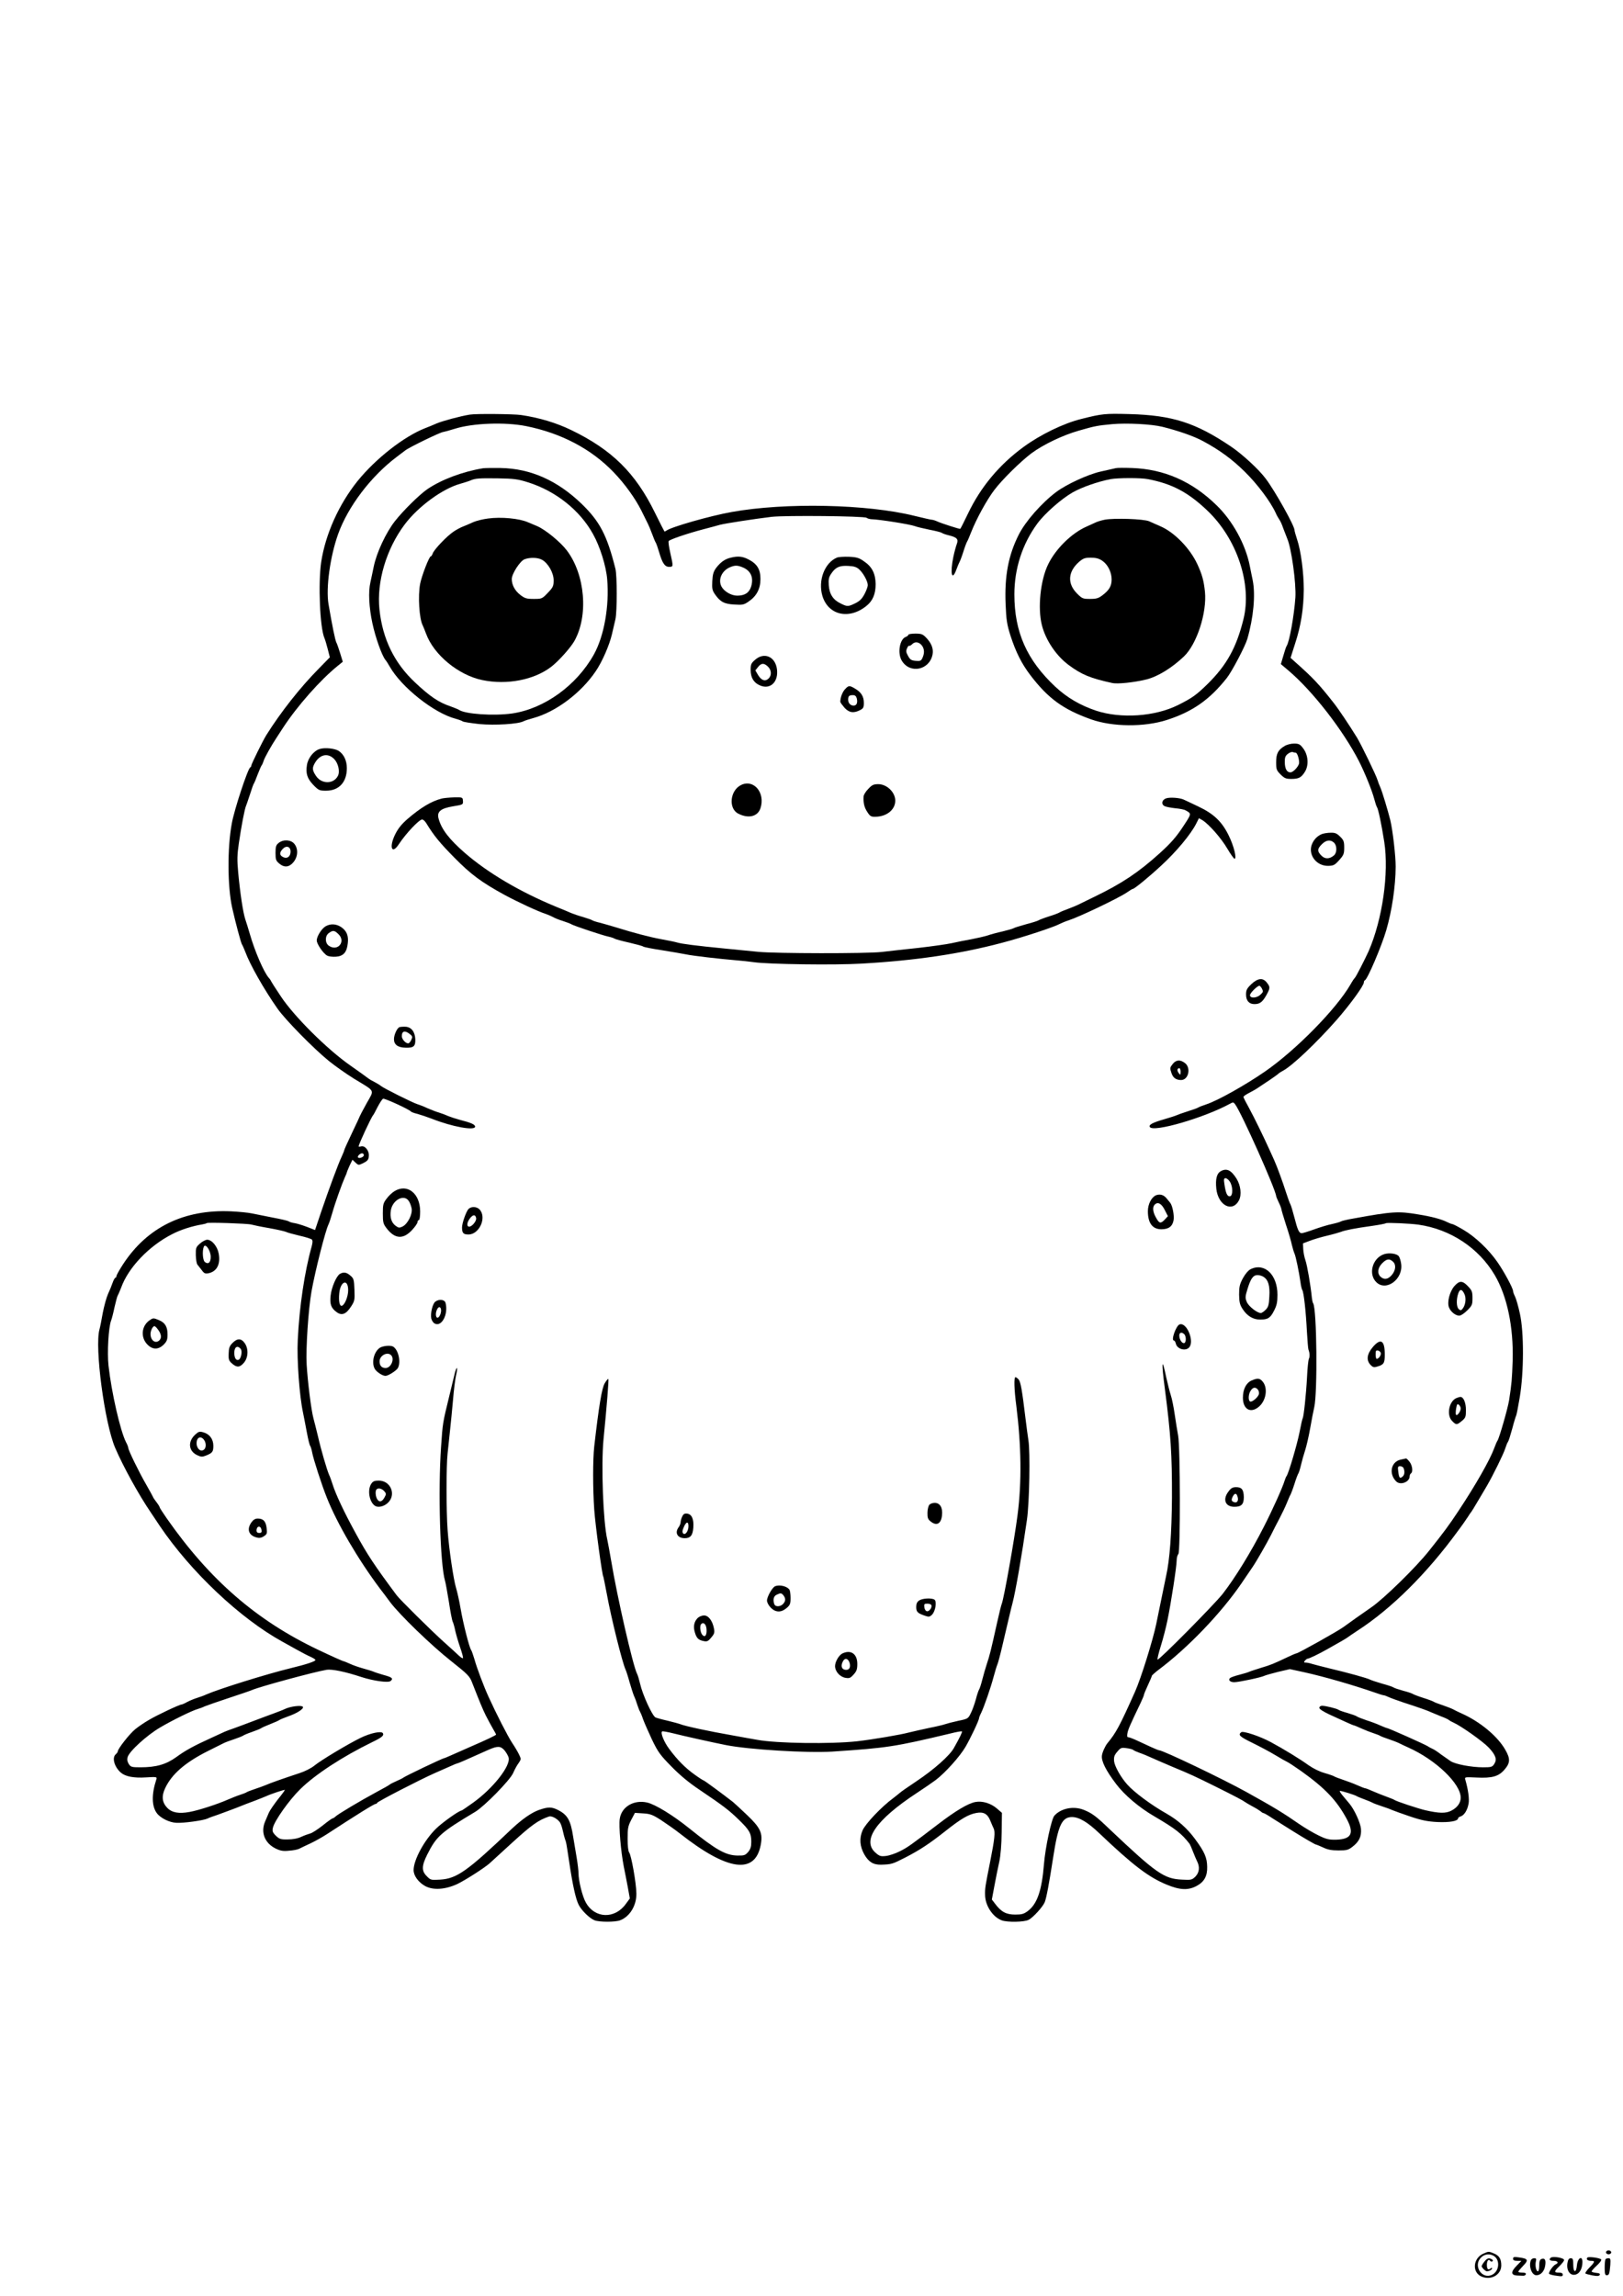 <?xml version="1.0" standalone="no"?>
<!DOCTYPE svg PUBLIC "-//W3C//DTD SVG 20010904//EN"
 "http://www.w3.org/TR/2001/REC-SVG-20010904/DTD/svg10.dtd">
<svg version="1.0" xmlns="http://www.w3.org/2000/svg"
 width="1240pt" height="1754pt" viewBox="0 0 1240 1754"
 preserveAspectRatio="xMidYMid meet">

<g transform="translate(0,1754) scale(0.1,-0.1)"
fill="#000000" stroke="none">
<path d="M3590 14373 c-74 -12 -211 -49 -255 -68 -27 -12 -66 -28 -85 -35
-162 -63 -377 -231 -517 -403 -144 -179 -246 -406 -279 -620 -24 -165 -10
-502 25 -582 5 -11 16 -48 25 -83 l16 -63 -82 -84 c-144 -145 -294 -336 -403
-510 -27 -43 -115 -222 -115 -233 0 -6 -4 -12 -8 -14 -18 -7 -123 -325 -141
-428 -35 -188 -33 -483 3 -645 25 -111 67 -269 75 -280 4 -5 15 -31 25 -56 36
-98 142 -285 245 -432 58 -84 276 -306 393 -401 48 -39 135 -100 193 -136 167
-102 156 -80 96 -188 -28 -51 -51 -94 -51 -96 0 -2 -27 -60 -60 -129 -33 -69
-60 -129 -60 -133 0 -4 -9 -26 -19 -48 -26 -54 -97 -246 -157 -422 l-47 -140
-56 22 c-31 12 -74 26 -96 30 -22 3 -45 10 -50 15 -6 4 -60 17 -120 28 -61 12
-132 26 -160 32 -27 6 -99 13 -160 16 -359 16 -639 -121 -824 -403 -28 -43
-51 -84 -51 -91 0 -7 -4 -13 -8 -13 -4 0 -14 -17 -21 -37 -7 -21 -23 -60 -36
-88 -12 -27 -30 -93 -40 -145 -9 -52 -20 -108 -25 -125 -38 -136 39 -716 120
-905 62 -144 180 -358 270 -490 9 -14 41 -61 70 -105 237 -351 614 -707 937
-885 21 -12 70 -39 108 -60 39 -22 87 -47 108 -56 20 -9 37 -20 37 -24 0 -11
-70 -34 -190 -63 -181 -44 -547 -158 -645 -201 -16 -8 -48 -19 -70 -26 -22 -7
-56 -21 -75 -31 -19 -11 -38 -19 -42 -19 -16 0 -188 -81 -250 -118 -35 -20
-83 -53 -106 -72 -42 -34 -132 -149 -132 -168 0 -5 -7 -15 -15 -22 -32 -26
-11 -99 40 -142 35 -29 100 -41 191 -35 83 5 85 4 78 -17 -37 -113 -35 -203 4
-256 28 -38 97 -72 150 -74 56 -3 206 18 236 32 11 6 48 19 81 30 33 12 96 35
140 52 44 18 109 43 145 56 36 14 74 29 85 34 29 14 138 51 141 47 2 -1 -22
-34 -53 -72 -30 -39 -62 -85 -69 -102 -8 -18 -21 -49 -29 -68 -35 -83 -2 -165
82 -206 36 -17 56 -21 102 -16 32 2 66 9 77 15 10 5 49 24 86 41 36 17 93 49
125 70 221 144 360 231 372 231 5 0 11 4 13 9 4 10 319 173 438 226 47 21 104
46 127 56 23 11 44 19 47 19 5 0 61 24 241 105 67 29 90 28 119 -5 14 -17 29
-43 32 -56 16 -63 -118 -234 -271 -344 -46 -33 -86 -60 -88 -60 -19 0 -151
-94 -197 -140 -90 -89 -170 -238 -170 -315 0 -44 37 -94 90 -123 61 -32 151
-26 243 16 57 27 205 121 247 158 8 7 87 79 174 159 147 134 198 171 280 199
20 7 62 -15 83 -43 7 -9 17 -38 23 -66 6 -27 14 -57 17 -65 9 -22 9 -23 32
-175 27 -181 50 -281 72 -325 22 -44 85 -105 122 -119 37 -14 158 -14 194 0
75 28 127 114 125 206 -1 79 -39 292 -55 312 -7 9 -12 49 -12 105 0 80 3 97
28 145 l28 53 62 -4 c54 -3 73 -10 137 -51 41 -27 107 -73 145 -103 363 -286
574 -315 617 -87 17 90 -1 130 -105 229 -45 43 -94 88 -107 99 -72 56 -219
165 -225 165 -3 0 -35 20 -69 45 -69 49 -130 110 -193 195 -40 53 -69 125 -54
134 3 3 42 -4 86 -15 79 -20 304 -70 400 -89 175 -35 626 -62 813 -50 423 28
478 37 902 138 46 12 87 19 89 16 5 -4 -18 -50 -62 -128 -33 -58 -150 -162
-283 -251 -65 -43 -123 -84 -129 -90 -5 -5 -28 -23 -50 -40 -91 -67 -213 -196
-235 -247 -26 -60 -21 -122 13 -183 34 -59 69 -80 130 -79 79 3 84 4 182 54
116 60 185 106 307 202 121 96 177 128 236 139 56 11 87 -6 108 -59 8 -20 20
-47 25 -58 14 -27 8 -83 -25 -249 -40 -202 -41 -207 -40 -260 1 -81 58 -168
127 -194 42 -16 173 -14 206 4 34 17 109 100 123 135 13 33 33 140 64 340 38
247 67 309 143 310 55 0 120 -38 211 -125 258 -245 375 -334 513 -391 101 -42
164 -45 228 -11 59 31 84 76 82 147 -1 70 -20 114 -94 214 -60 81 -130 143
-218 193 -115 65 -246 162 -299 222 -49 55 -95 137 -100 176 -3 34 1 47 24 74
26 31 31 33 73 27 25 -3 47 -10 50 -14 4 -4 24 -13 46 -21 22 -7 67 -26 100
-41 33 -15 101 -44 150 -65 145 -60 172 -73 330 -151 157 -78 213 -108 230
-121 6 -4 30 -19 55 -32 25 -13 52 -30 61 -37 8 -8 19 -14 23 -14 4 0 33 -16
64 -37 31 -20 73 -46 92 -58 19 -12 53 -33 75 -47 80 -50 163 -98 169 -98 3 0
28 -10 54 -22 35 -17 65 -23 118 -23 62 0 75 3 107 28 51 39 70 79 65 138 -5
47 -50 145 -87 190 -11 13 -34 41 -51 61 -18 21 -28 38 -23 38 16 0 117 -32
128 -40 6 -4 33 -15 60 -25 28 -10 55 -22 60 -25 6 -4 35 -15 65 -25 30 -10
69 -23 85 -31 17 -7 80 -30 140 -50 86 -29 131 -38 207 -42 94 -4 158 7 158
29 0 4 9 11 20 14 27 9 51 47 60 97 7 36 -3 108 -25 184 -6 20 -3 20 85 16
120 -6 170 8 215 61 44 51 45 83 5 152 -59 103 -192 213 -330 275 -25 11 -56
26 -70 34 -14 7 -50 21 -80 31 -30 10 -59 21 -65 25 -5 4 -41 18 -80 30 -38
12 -74 26 -80 30 -5 4 -39 16 -75 25 -36 10 -69 21 -75 26 -5 4 -44 17 -85 28
-41 12 -84 26 -95 32 -25 12 -166 51 -305 84 -58 14 -119 30 -136 35 -17 6
-39 10 -48 10 -15 0 -16 3 -6 15 7 8 16 15 21 15 10 0 84 35 149 72 93 52 145
82 155 90 6 5 39 27 75 51 260 168 531 437 766 759 34 45 70 97 80 113 10 17
21 32 24 35 3 3 25 39 49 80 25 41 56 95 71 120 45 77 127 243 140 285 7 22
16 45 21 51 5 6 19 51 33 102 13 50 27 95 30 100 3 5 15 67 27 138 32 190 33
498 1 640 -12 56 -29 114 -37 130 -8 16 -15 35 -15 42 0 21 -70 151 -120 222
-65 94 -169 193 -258 245 -42 25 -81 45 -87 45 -5 0 -23 7 -39 15 -41 21 -116
42 -224 59 -147 25 -197 22 -487 -31 -49 -8 -94 -19 -100 -23 -5 -4 -36 -13
-68 -20 -31 -6 -93 -25 -137 -41 -44 -16 -87 -29 -95 -29 -20 0 -31 23 -56
121 -12 46 -25 90 -30 99 -5 8 -20 49 -33 90 -28 87 -69 199 -92 250 -9 19
-24 53 -34 75 -47 104 -117 247 -156 319 -24 43 -44 82 -44 87 0 5 19 18 42
30 23 12 54 29 68 39 14 9 54 36 90 60 36 24 67 47 70 51 3 3 17 12 32 20 70
37 253 210 410 388 104 119 208 262 208 287 0 7 3 14 8 16 20 8 128 262 163
382 43 147 71 334 72 486 0 83 -22 275 -41 355 -18 72 -62 219 -76 250 -8 17
-17 41 -21 55 -12 40 -124 270 -157 325 -61 99 -143 221 -178 265 -112 143
-158 192 -298 316 l-32 29 35 110 c44 133 65 267 66 412 0 127 -22 297 -51
382 -11 33 -20 66 -20 72 0 33 -149 299 -220 393 -53 71 -179 187 -265 245
-270 182 -447 239 -775 248 -188 5 -209 3 -368 -37 -135 -33 -314 -120 -442
-214 -186 -136 -328 -307 -424 -508 -31 -65 -58 -118 -60 -118 -11 0 -146 43
-173 56 -17 8 -37 14 -45 14 -7 0 -67 14 -133 30 -359 89 -984 103 -1395 29
-164 -29 -464 -115 -498 -142 -7 -5 -14 -8 -16 -6 -2 2 -35 67 -73 144 -148
302 -328 480 -639 630 -113 55 -246 95 -384 115 -56 8 -345 11 -390 3z m430
-88 c269 -54 498 -175 668 -352 85 -88 166 -201 212 -293 23 -47 46 -93 51
-103 5 -9 19 -43 31 -75 11 -31 24 -61 28 -67 4 -5 15 -37 25 -70 25 -87 44
-115 77 -115 33 0 33 1 9 107 -10 44 -16 85 -12 90 8 12 143 58 261 89 52 14
111 29 130 35 42 11 269 46 395 61 108 12 704 6 725 -7 8 -6 24 -10 35 -11 67
-2 297 -39 335 -53 14 -6 63 -17 110 -27 47 -9 90 -20 95 -24 6 -5 31 -14 57
-20 60 -15 72 -29 58 -66 -6 -16 -18 -59 -26 -97 -26 -125 -12 -191 22 -100
10 27 21 53 24 58 4 6 18 42 30 80 12 39 26 75 30 80 4 6 17 37 30 70 41 104
120 247 176 321 61 81 203 220 284 281 92 68 239 138 361 173 125 36 141 39
257 50 112 10 300 0 382 -20 121 -30 242 -72 310 -109 125 -67 223 -138 320
-234 96 -94 197 -229 236 -314 9 -21 23 -45 29 -53 6 -8 20 -37 29 -65 10 -27
24 -63 31 -80 32 -74 69 -342 62 -450 -10 -138 -45 -337 -67 -370 -4 -5 -15
-39 -25 -74 l-19 -64 59 -50 c184 -156 415 -453 538 -692 44 -87 100 -224 117
-290 7 -27 16 -54 20 -60 10 -13 35 -132 56 -266 37 -239 -14 -592 -119 -834
-29 -64 -98 -199 -106 -205 -4 -3 -19 -25 -33 -50 -107 -186 -416 -501 -653
-665 -149 -103 -362 -223 -449 -251 -28 -9 -55 -20 -61 -24 -5 -4 -41 -17 -80
-29 -38 -12 -77 -26 -85 -30 -8 -4 -51 -18 -96 -31 -87 -25 -120 -42 -109 -59
26 -43 414 70 609 176 27 15 30 15 43 -3 49 -66 311 -653 313 -701 1 -5 9 -26
20 -48 11 -22 19 -45 20 -51 0 -6 16 -60 35 -119 20 -59 40 -129 45 -154 6
-25 15 -55 20 -66 10 -21 34 -137 46 -220 3 -27 10 -54 14 -60 11 -14 28 -170
35 -315 4 -69 9 -132 12 -140 10 -25 11 -54 3 -70 -4 -8 -11 -71 -14 -140 -7
-133 -25 -299 -33 -314 -3 -4 -14 -52 -24 -105 -18 -93 -84 -316 -99 -336 -4
-5 -11 -21 -15 -35 -16 -53 -90 -218 -159 -353 -97 -191 -220 -391 -315 -513
-66 -83 -488 -510 -497 -501 -3 3 8 50 25 104 17 54 40 143 51 198 27 130 70
410 70 456 0 19 6 41 13 48 16 17 15 818 -2 906 -6 33 -18 105 -26 161 -8 55
-21 121 -30 147 -8 25 -24 87 -35 137 -33 161 -38 120 -10 -90 45 -347 55
-500 54 -830 -2 -275 -17 -477 -45 -600 -5 -25 -21 -101 -35 -170 -14 -69 -32
-156 -40 -195 -25 -122 -117 -416 -161 -515 -117 -262 -146 -317 -212 -396
-17 -21 -39 -69 -42 -94 -6 -42 30 -114 108 -217 63 -84 177 -181 293 -248
160 -94 206 -129 269 -210 4 -6 16 -33 26 -60 11 -28 25 -61 32 -75 21 -42 16
-84 -14 -115 -26 -25 -32 -27 -103 -23 -136 6 -196 48 -550 383 -107 103 -136
124 -200 150 -78 31 -173 12 -224 -44 -23 -25 -70 -246 -80 -372 -16 -198 -51
-302 -122 -356 -32 -24 -47 -28 -98 -28 -68 0 -106 20 -152 81 l-26 34 20 107
c11 60 28 142 37 183 10 46 17 133 18 224 l2 148 -38 33 c-46 40 -112 60 -164
50 -56 -10 -153 -68 -286 -170 -208 -159 -231 -176 -291 -206 -33 -17 -80 -33
-105 -36 -41 -5 -51 -2 -79 22 -111 93 -2 252 313 459 55 36 119 80 143 98 74
56 185 180 228 253 38 65 104 204 104 220 0 4 7 23 17 42 24 52 71 187 94 273
11 41 24 84 29 95 5 11 21 70 35 130 37 157 74 317 81 340 23 87 70 358 110
635 19 132 26 520 11 610 -4 25 -14 99 -22 165 -26 216 -37 280 -53 298 -8 9
-19 17 -24 17 -12 0 -10 -92 7 -220 38 -304 42 -584 9 -835 -24 -188 -104
-635 -120 -675 -4 -8 -20 -73 -36 -145 -48 -217 -58 -255 -78 -314 -10 -31
-26 -85 -35 -121 -9 -36 -20 -69 -24 -75 -4 -5 -16 -39 -25 -75 -10 -36 -27
-84 -39 -107 -20 -41 -22 -43 -96 -58 -42 -9 -87 -21 -101 -26 -14 -5 -68 -18
-120 -28 -52 -11 -122 -27 -155 -35 -67 -18 -281 -54 -395 -67 -197 -22 -614
-17 -765 11 -33 6 -121 21 -195 35 -168 29 -358 70 -391 84 -13 5 -58 17 -99
27 -41 9 -83 21 -92 25 -25 13 -99 174 -118 259 -7 30 -17 64 -23 75 -31 60
-152 588 -197 860 -11 66 -25 139 -30 163 -32 135 -48 571 -29 767 26 263 41
456 37 461 -3 3 -16 -12 -28 -33 -22 -37 -45 -177 -80 -483 -11 -101 -11 -319
0 -480 8 -119 62 -515 70 -515 1 0 12 -58 26 -130 33 -182 119 -528 144 -580
5 -11 19 -54 30 -95 12 -41 27 -88 34 -105 8 -16 19 -48 26 -70 7 -22 16 -44
20 -50 3 -5 15 -32 24 -60 10 -27 41 -97 68 -155 45 -93 62 -117 147 -203 65
-67 135 -125 216 -179 182 -123 224 -155 298 -227 83 -80 97 -105 97 -170 0
-38 -6 -56 -24 -78 -22 -25 -30 -28 -83 -27 -89 2 -162 43 -366 207 -124 100
-261 184 -323 198 -102 23 -196 -33 -209 -125 -8 -54 8 -248 31 -365 9 -42 22
-113 31 -159 l15 -84 -30 -41 c-84 -118 -238 -113 -306 10 -26 45 -56 166 -56
224 0 17 -6 70 -14 118 -8 47 -20 120 -27 161 -19 124 -42 166 -114 203 -49
25 -75 26 -145 2 -56 -19 -130 -70 -211 -146 -337 -321 -418 -379 -545 -387
-71 -4 -74 -4 -103 26 -41 40 -40 79 3 165 71 141 103 169 367 327 71 43 263
239 289 295 12 28 31 63 43 78 19 28 19 31 3 64 -9 19 -33 60 -54 91 -33 50
-121 222 -180 352 -35 76 -90 222 -107 285 -10 33 -21 65 -25 70 -14 17 -62
206 -81 318 -10 59 -26 129 -34 155 -20 64 -55 302 -65 442 -11 149 -11 494 0
590 4 41 13 118 18 170 6 52 16 158 23 234 6 77 17 163 24 193 7 29 9 53 6 53
-4 0 -12 -21 -18 -47 -6 -27 -26 -106 -43 -178 -47 -192 -48 -197 -60 -375
-24 -336 -7 -902 30 -1025 5 -16 18 -90 30 -163 11 -74 24 -141 29 -150 5 -10
14 -42 20 -72 7 -30 24 -88 38 -128 14 -40 23 -75 20 -78 -3 -3 -16 5 -30 18
-13 13 -64 59 -113 103 -96 86 -340 327 -364 360 -171 230 -223 309 -311 470
-90 164 -155 302 -179 380 -7 22 -18 54 -26 70 -17 40 -61 189 -85 295 -11 47
-27 108 -34 135 -17 62 -44 277 -52 411 -7 124 13 423 37 559 28 156 105 460
129 510 6 11 19 52 30 90 22 78 74 223 96 272 8 17 15 34 15 37 0 3 10 27 21
52 l22 45 23 -22 c23 -21 23 -21 61 -3 31 16 39 25 41 53 4 40 -29 82 -59 74
-10 -3 -19 -3 -19 0 0 15 97 224 110 237 3 3 19 31 35 64 17 32 35 60 42 63
12 5 203 -83 213 -98 3 -4 25 -12 50 -18 25 -7 73 -23 107 -36 159 -63 333
-94 333 -61 0 16 -31 30 -114 51 -33 9 -73 22 -90 29 -17 8 -49 20 -71 27 -22
6 -62 22 -90 34 -27 13 -61 26 -75 30 -34 10 -261 123 -280 140 -8 7 -30 20
-49 30 -19 9 -39 21 -45 26 -6 5 -69 51 -141 101 -177 124 -430 376 -530 528
-39 58 -72 110 -74 115 -2 6 -9 17 -17 25 -39 45 -107 203 -145 335 -11 39
-27 89 -35 113 -17 52 -39 196 -54 356 -9 97 -8 137 5 225 20 136 44 261 55
286 5 11 18 52 31 90 12 39 25 75 29 80 4 6 17 37 29 70 13 33 26 64 31 70 4
5 11 21 15 35 6 21 59 116 95 170 5 8 29 44 52 80 109 167 285 366 420 475
l37 30 -20 65 c-11 36 -24 73 -29 82 -9 16 -32 129 -60 293 -21 123 12 364 74
537 76 210 250 439 446 587 30 23 60 45 66 50 28 23 271 141 290 141 4 0 45
11 90 25 136 43 384 52 544 20z m-1240 -5569 c0 -14 -34 -28 -44 -18 -9 8 14
32 30 32 8 0 14 -6 14 -14z m-860 -530 c14 -4 75 -17 135 -27 61 -11 119 -24
130 -29 11 -6 58 -18 103 -29 46 -10 89 -24 94 -29 8 -8 7 -24 -1 -54 -54
-192 -94 -461 -106 -713 -8 -150 13 -430 40 -555 7 -36 21 -105 30 -155 9 -49
20 -94 25 -100 4 -5 11 -28 15 -50 8 -47 74 -251 112 -345 78 -197 238 -471
406 -695 18 -23 52 -68 76 -101 72 -97 316 -333 467 -452 129 -102 143 -117
161 -165 61 -155 78 -197 105 -252 17 -33 41 -78 54 -100 13 -22 24 -42 24
-45 0 -5 -68 -38 -200 -95 -47 -21 -109 -48 -138 -61 -29 -13 -55 -24 -57 -24
-13 0 -305 -140 -315 -150 -3 -3 -25 -14 -50 -25 -25 -11 -47 -22 -50 -25 -3
-4 -50 -31 -105 -60 -117 -63 -294 -168 -313 -187 -7 -7 -17 -13 -21 -13 -4 0
-38 -24 -75 -54 -38 -30 -80 -57 -94 -61 -15 -4 -46 -15 -70 -26 -27 -13 -65
-20 -104 -20 -54 -1 -64 3 -91 29 -24 24 -28 35 -22 60 11 52 125 213 209 295
115 113 322 248 549 359 75 36 93 51 82 69 -12 18 -93 1 -170 -36 -94 -46
-300 -169 -353 -212 -24 -20 -74 -45 -115 -58 -124 -41 -221 -75 -252 -89 -16
-7 -55 -21 -85 -31 -30 -10 -59 -21 -65 -25 -5 -4 -28 -13 -50 -20 -22 -7 -62
-23 -90 -35 -81 -36 -225 -83 -296 -96 -82 -15 -134 -6 -170 30 -41 42 -47 90
-16 154 51 107 155 196 327 282 52 26 106 53 120 60 14 7 50 20 80 30 30 10
60 22 66 26 6 5 37 18 69 29 32 11 63 24 69 28 6 5 38 19 71 32 33 13 65 27
71 32 6 4 37 17 68 28 66 23 119 57 110 72 -9 14 -94 4 -136 -16 -18 -9 -58
-24 -88 -35 -30 -11 -98 -36 -150 -56 -52 -20 -120 -45 -150 -56 -30 -10 -64
-23 -75 -28 -11 -5 -56 -26 -100 -46 -134 -61 -197 -95 -268 -147 -78 -56
-153 -78 -274 -78 -66 0 -74 2 -89 25 -11 17 -14 34 -9 52 11 44 146 167 248
227 95 56 244 129 287 141 14 4 39 13 55 21 17 7 100 36 185 64 85 28 164 55
175 60 55 25 476 139 571 155 41 6 143 -15 264 -55 92 -30 206 -46 224 -31 23
19 12 29 -52 46 -31 9 -66 20 -77 25 -11 5 -47 16 -80 25 -33 9 -79 25 -102
36 -23 10 -44 19 -47 19 -6 0 -93 39 -196 88 -471 224 -829 535 -1157 1005
-29 42 -53 79 -53 83 0 4 -11 22 -25 40 -14 18 -25 35 -25 37 0 2 -23 44 -51
93 -57 98 -139 267 -139 284 0 6 -7 25 -17 43 -44 86 -111 380 -134 585 -11
101 0 293 20 345 5 12 17 58 26 102 10 44 21 85 25 90 4 6 15 33 26 60 55 153
213 318 390 408 63 33 154 62 229 74 17 3 32 7 35 10 7 7 311 -3 340 -11z
m8918 -1 c244 -35 460 -178 582 -385 95 -161 144 -397 137 -651 -5 -144 -7
-173 -27 -304 -11 -67 -75 -289 -89 -310 -4 -5 -16 -32 -26 -60 -33 -89 -141
-279 -271 -475 -74 -112 -115 -167 -225 -305 -100 -127 -347 -368 -442 -433
-40 -27 -191 -134 -212 -150 -40 -30 -347 -202 -361 -202 -4 0 -35 -13 -68
-29 -107 -51 -130 -60 -201 -81 -38 -12 -79 -25 -90 -30 -11 -5 -47 -16 -79
-24 -32 -8 -63 -19 -69 -25 -15 -15 2 -31 33 -31 33 0 208 37 230 49 8 4 56
18 105 30 l90 21 110 -24 c150 -33 375 -98 539 -155 33 -12 63 -21 69 -21 5 0
23 -7 40 -15 18 -8 66 -25 107 -39 123 -40 194 -65 215 -76 11 -5 45 -19 75
-31 30 -11 57 -24 60 -28 3 -3 18 -12 34 -19 59 -26 225 -144 270 -191 54 -58
65 -91 42 -126 -15 -23 -23 -25 -85 -25 -88 0 -211 23 -248 47 -15 10 -48 33
-73 51 -24 19 -53 38 -65 43 -11 5 -27 13 -35 19 -23 15 -303 140 -314 140 -4
0 -25 9 -49 19 -23 11 -71 29 -106 40 -35 12 -69 25 -75 30 -6 5 -38 16 -71
26 -33 9 -64 20 -70 25 -13 9 -97 30 -124 30 -12 0 -21 -7 -21 -16 0 -9 29
-28 78 -51 42 -19 100 -46 129 -59 28 -13 55 -24 58 -24 3 0 30 -11 58 -24 29
-13 70 -29 92 -36 22 -7 45 -16 50 -20 6 -4 35 -15 65 -25 30 -10 66 -24 80
-31 14 -7 45 -22 70 -33 210 -94 400 -276 400 -383 0 -40 -26 -76 -73 -100
-42 -21 -92 -20 -197 4 -49 11 -219 67 -235 78 -5 4 -32 15 -60 25 -27 10 -74
28 -103 41 -29 13 -57 24 -62 24 -5 0 -33 11 -62 24 -29 13 -78 31 -108 41
-30 10 -59 21 -65 25 -5 4 -39 16 -74 26 -40 11 -88 35 -125 61 -62 45 -186
121 -286 175 -83 45 -212 88 -227 76 -26 -21 -11 -34 85 -81 53 -26 131 -67
172 -92 41 -25 84 -49 95 -54 11 -5 58 -36 105 -69 186 -133 273 -225 350
-368 58 -109 35 -153 -81 -157 -54 -1 -75 3 -134 32 -38 18 -104 57 -145 85
-127 88 -196 130 -405 246 -182 101 -640 320 -669 320 -4 0 -32 11 -62 25 -30
14 -78 36 -108 50 -30 14 -60 25 -67 25 -8 0 -9 10 -5 32 6 29 19 60 102 233
13 28 24 54 24 59 0 5 14 38 30 73 16 34 30 67 30 71 0 4 22 24 48 44 224 167
480 433 637 663 38 55 76 111 85 125 29 42 109 182 141 245 16 33 45 89 64
125 19 36 45 90 57 120 12 30 25 60 29 65 3 6 17 42 29 80 12 39 26 75 30 80
4 6 13 35 20 65 7 30 21 80 31 110 10 30 28 107 39 170 11 63 25 135 31 160
26 113 20 748 -8 794 -4 5 -8 24 -10 41 -9 95 -36 250 -49 287 -8 23 -16 62
-17 86 l-2 44 50 19 c28 11 88 29 135 40 47 11 94 25 105 29 28 12 109 28 233
45 58 8 108 18 111 21 6 6 185 -2 249 -11z"/>
<path d="M3690 13963 c-157 -26 -319 -87 -427 -161 -59 -41 -182 -162 -245
-242 -69 -88 -141 -241 -163 -350 -8 -41 -20 -94 -25 -118 -17 -72 -11 -191
15 -312 23 -108 72 -246 99 -280 7 -8 22 -31 33 -51 90 -159 339 -356 503
-399 25 -7 50 -16 56 -21 5 -4 63 -13 127 -20 118 -11 297 0 336 21 9 5 43 16
76 25 171 47 363 190 476 357 50 73 106 202 125 286 9 37 20 87 26 112 13 58
13 333 0 385 -64 256 -119 361 -258 496 -187 180 -391 270 -619 274 -60 1
-121 0 -135 -2z m343 -107 c212 -66 398 -214 498 -396 53 -94 100 -245 108
-345 17 -205 -23 -433 -102 -575 -132 -236 -378 -414 -624 -450 -142 -20 -361
-5 -407 28 -6 4 -36 16 -66 27 -89 30 -155 75 -267 180 -160 149 -250 333
-274 560 -22 210 52 461 193 649 103 137 290 274 426 311 31 9 66 20 77 25 35
16 67 18 210 16 121 -2 152 -6 228 -30z"/>
<path d="M3727 13579 c-38 -5 -87 -17 -110 -27 -23 -11 -58 -25 -77 -33 -19
-7 -53 -25 -75 -40 -52 -35 -150 -138 -159 -167 -4 -12 -11 -22 -15 -22 -12 0
-69 -148 -81 -209 -18 -93 -7 -269 20 -319 4 -9 16 -37 25 -62 59 -162 247
-317 430 -355 188 -39 396 1 527 102 56 43 147 145 176 196 109 193 83 507
-57 692 -49 65 -164 159 -227 186 -27 11 -58 24 -69 29 -67 30 -206 43 -308
29z m412 -314 c47 -24 91 -100 91 -157 0 -44 -4 -54 -44 -96 -44 -46 -46 -47
-108 -47 -55 0 -68 4 -102 30 -42 32 -66 77 -66 122 0 40 64 139 98 151 40 15
99 14 131 -3z"/>
<path d="M8525 13964 c-11 -3 -63 -14 -115 -26 -96 -21 -261 -97 -340 -156
-112 -84 -236 -225 -287 -327 -79 -157 -109 -316 -100 -530 5 -121 10 -154 37
-240 41 -126 85 -214 151 -301 137 -180 252 -263 465 -339 164 -58 406 -60
578 -5 196 63 327 154 459 321 39 49 141 243 157 299 47 163 63 335 41 447 -6
26 -15 75 -22 108 -32 166 -132 348 -256 467 -186 181 -398 274 -643 283 -58
2 -114 2 -125 -1z m245 -84 c183 -35 306 -99 453 -239 228 -216 344 -564 277
-832 -54 -217 -128 -350 -274 -494 -87 -85 -118 -107 -226 -161 -177 -88 -436
-105 -625 -43 -122 41 -223 100 -312 183 -218 204 -313 418 -313 706 0 196 61
385 175 540 57 78 186 191 271 239 73 41 192 82 289 101 55 10 230 11 285 0z"/>
<path d="M8440 13570 c-25 -5 -54 -14 -65 -19 -11 -5 -45 -20 -75 -34 -113
-50 -235 -170 -292 -288 -59 -120 -81 -333 -48 -464 29 -115 110 -235 205
-305 98 -73 166 -101 331 -137 41 -10 169 4 263 27 87 22 193 87 286 175 99
94 177 335 161 495 -9 86 -22 132 -58 210 -56 121 -173 241 -278 288 -30 13
-71 31 -90 40 -41 18 -269 26 -340 12z m-19 -313 c42 -28 72 -87 72 -143 0
-50 -18 -82 -70 -121 -30 -23 -46 -28 -95 -28 -54 0 -60 2 -99 41 -76 76 -70
167 15 242 32 27 44 32 90 32 38 0 62 -6 87 -23z"/>
<path d="M5583 13280 c-44 -10 -76 -33 -110 -76 -22 -30 -28 -49 -31 -103 -3
-56 0 -71 20 -100 40 -58 71 -75 149 -79 63 -4 73 -2 110 24 60 41 89 97 89
171 0 74 -25 115 -90 149 -46 24 -80 28 -137 14z m84 -71 c68 -25 93 -78 72
-149 -15 -48 -48 -70 -107 -70 -45 0 -100 32 -120 70 -27 52 2 119 63 146 37
16 56 17 92 3z"/>
<path d="M6393 13280 c-93 -40 -144 -174 -110 -291 44 -148 203 -185 336 -78
49 39 71 91 71 167 -1 79 -27 132 -86 172 -40 29 -57 34 -118 37 -39 1 -81 -1
-93 -7z m173 -91 c31 -29 64 -90 64 -119 0 -11 -11 -42 -25 -68 -19 -36 -36
-53 -70 -70 -56 -27 -61 -27 -112 -2 -58 28 -86 71 -91 139 -3 46 0 62 20 91
33 48 63 61 130 57 44 -2 64 -9 84 -28z"/>
<path d="M6940 12691 c0 -5 -9 -12 -19 -16 -47 -15 -66 -125 -31 -182 62 -103
212 -72 235 48 8 43 -8 85 -48 127 -27 28 -37 32 -84 32 -29 0 -53 -4 -53 -9z
m105 -84 c18 -26 19 -57 3 -92 -10 -23 -17 -26 -52 -23 -33 3 -42 8 -58 37
-16 28 -17 39 -8 59 6 14 13 22 16 19 3 -3 14 3 24 13 22 22 54 16 75 -13z"/>
<path d="M5769 12500 c-30 -26 -34 -35 -34 -77 0 -60 24 -99 72 -119 79 -34
142 28 129 125 -13 96 -98 132 -167 71z m98 -52 c28 -26 30 -69 4 -92 -26 -24
-55 -13 -80 29 l-20 34 20 25 c25 32 46 33 76 4z"/>
<path d="M6456 12275 c-20 -21 -36 -64 -36 -96 0 -5 14 -24 31 -44 35 -39 70
-45 119 -20 26 13 30 21 30 56 0 48 -20 81 -66 108 -45 27 -50 26 -78 -4z m90
-70 c8 -33 -1 -55 -24 -55 -24 0 -42 19 -42 45 0 28 8 35 36 35 17 0 25 -7 30
-25z"/>
<path d="M9814 11841 c-50 -30 -64 -58 -64 -124 0 -54 3 -62 34 -93 29 -29 41
-34 81 -34 58 0 77 10 105 55 31 50 25 129 -14 179 -23 31 -33 36 -69 36 -24
0 -56 -8 -73 -19z m86 -51 c13 0 31 -65 24 -86 -11 -29 -46 -64 -65 -64 -27 0
-42 27 -43 76 -1 37 4 50 23 65 13 11 31 17 38 14 8 -3 18 -5 23 -5z"/>
<path d="M2444 11819 c-46 -13 -91 -69 -99 -123 -10 -65 2 -103 49 -152 40
-41 46 -44 97 -44 99 0 159 65 159 172 0 58 -23 106 -62 132 -30 19 -105 27
-144 15z m110 -78 c31 -33 45 -96 27 -129 -34 -64 -127 -62 -168 3 -26 39 -28
57 -12 88 38 74 103 90 153 38z"/>
<path d="M5661 11543 c-84 -42 -97 -179 -21 -218 78 -40 149 -23 170 41 39
118 -52 226 -149 177z"/>
<path d="M6634 11514 c-19 -19 -35 -45 -36 -57 -3 -50 5 -84 28 -119 21 -33
29 -38 62 -37 87 1 152 54 152 123 0 64 -64 126 -130 126 -36 0 -48 -6 -76
-36z"/>
<path d="M3375 11440 c-81 -21 -159 -68 -264 -158 -46 -41 -71 -73 -93 -118
-47 -97 -24 -154 29 -73 54 82 155 189 178 189 8 0 22 -12 31 -27 60 -98 103
-150 214 -263 129 -131 208 -189 385 -286 98 -53 257 -127 314 -145 20 -7 45
-18 56 -24 11 -7 45 -21 75 -30 30 -10 60 -21 65 -25 13 -10 241 -86 285 -95
19 -4 40 -11 45 -15 6 -4 55 -18 110 -30 55 -13 105 -26 110 -31 6 -4 71 -17
145 -28 74 -12 155 -26 180 -31 49 -11 259 -35 380 -45 41 -3 104 -10 140 -15
107 -16 618 -23 820 -11 419 24 754 74 1075 159 164 43 400 121 445 146 14 7
43 19 65 26 79 25 378 168 442 211 23 16 44 29 48 29 12 0 121 89 218 179 116
107 224 237 266 319 l21 42 28 -16 c49 -31 141 -135 188 -215 26 -44 51 -79
56 -79 19 0 -5 98 -44 177 -52 107 -115 167 -234 223 -49 23 -96 46 -106 50
-29 16 -112 22 -140 11 -32 -12 -38 -45 -10 -59 9 -5 45 -12 80 -16 35 -3 71
-10 80 -16 47 -26 47 -24 -21 -127 -51 -77 -91 -123 -177 -201 -163 -147 -289
-231 -500 -333 -58 -28 -113 -55 -123 -60 -9 -5 -43 -19 -75 -31 -31 -11 -61
-24 -67 -28 -5 -4 -41 -18 -80 -30 -38 -12 -74 -26 -80 -30 -5 -4 -48 -18 -95
-30 -47 -13 -89 -26 -95 -30 -5 -4 -44 -15 -85 -25 -41 -9 -93 -23 -115 -31
-22 -7 -78 -20 -125 -29 -47 -8 -114 -22 -150 -30 -36 -8 -150 -24 -255 -36
-104 -11 -230 -25 -280 -31 -115 -13 -808 -12 -940 1 -55 5 -170 17 -255 25
-227 22 -331 36 -365 46 -16 5 -70 16 -120 25 -93 17 -213 49 -345 90 -41 12
-97 29 -125 36 -27 6 -54 15 -60 19 -5 4 -37 15 -70 25 -33 9 -73 23 -90 30
-16 7 -70 30 -120 50 -273 113 -518 257 -695 411 -118 103 -177 179 -199 260
-15 54 15 79 112 95 74 12 76 13 74 41 -2 28 -3 28 -67 27 -36 -1 -78 -5 -95
-9z"/>
<path d="M10100 11169 c-40 -16 -69 -50 -81 -91 -20 -77 44 -154 129 -152 41
1 50 6 84 44 34 38 38 48 38 96 0 45 -4 57 -31 83 -25 25 -39 31 -72 30 -23 0
-53 -5 -67 -10z m92 -66 c23 -21 24 -75 1 -96 -34 -30 -70 -31 -97 -3 -33 33
-33 51 3 87 33 33 66 37 93 12z"/>
<path d="M2129 11101 c-20 -16 -24 -28 -24 -76 0 -50 3 -60 28 -81 33 -28 64
-30 93 -6 48 40 59 111 23 156 -26 32 -84 36 -120 7z m91 -66 c0 -37 -25 -57
-55 -43 -31 14 -32 35 -4 64 27 28 59 17 59 -21z"/>
<path d="M2489 10465 c-31 -17 -69 -77 -69 -109 0 -27 50 -100 80 -116 11 -6
41 -10 67 -8 56 4 83 33 90 102 7 58 -8 95 -50 124 -38 25 -80 28 -118 7z m95
-59 c62 -57 -3 -138 -72 -90 -30 21 -30 76 1 97 30 22 42 21 71 -7z"/>
<path d="M9560 10022 c-34 -33 -40 -45 -40 -79 0 -47 23 -73 64 -73 41 0 61
15 90 66 31 56 32 64 5 98 -30 39 -69 35 -119 -12z m80 -31 c13 -26 13 -27
-12 -51 -28 -25 -78 -27 -78 -2 0 16 55 71 72 72 4 0 12 -9 18 -19z"/>
<path d="M3052 9694 c-19 -8 -42 -59 -42 -92 0 -42 30 -64 89 -65 61 -2 76 10
74 65 -3 57 -30 92 -74 95 -19 1 -40 -1 -47 -3z m79 -53 c21 -16 22 -22 11
-45 -6 -14 -17 -26 -23 -26 -21 0 -49 32 -49 55 0 40 24 46 61 16z"/>
<path d="M8961 9414 c-24 -31 -24 -31 -10 -73 12 -35 35 -51 73 -51 56 0 77
92 30 129 -36 28 -68 26 -93 -5z m59 -61 c-1 -27 -1 -27 -15 -9 -14 19 -12 36
6 36 5 0 9 -12 9 -27z"/>
<path d="M9328 8594 c-32 -17 -43 -61 -35 -136 15 -128 123 -182 173 -87 22
43 13 115 -19 166 -41 65 -75 81 -119 57z m68 -80 c24 -36 25 -107 2 -112 -21
-4 -33 22 -43 91 -6 39 -5 47 9 47 8 0 23 -12 32 -26z"/>
<path d="M3014 8441 c-18 -11 -45 -36 -60 -57 -26 -34 -29 -45 -29 -113 0 -69
3 -80 29 -114 63 -82 127 -86 195 -12 23 25 41 51 41 60 0 8 5 15 10 15 6 0
10 29 10 66 0 138 -98 215 -196 155z m109 -75 c9 -12 18 -38 22 -57 8 -44 -30
-118 -69 -138 -25 -12 -31 -11 -54 6 -32 24 -44 65 -36 117 13 80 101 127 137
72z"/>
<path d="M8833 8410 c-35 -14 -63 -68 -63 -122 0 -91 35 -138 103 -138 55 0
84 21 93 67 7 38 -8 114 -26 136 -6 7 -18 22 -28 34 -21 26 -50 34 -79 23z
m66 -113 l24 -47 -23 -25 c-32 -34 -43 -32 -68 14 -25 43 -28 81 -10 99 24 24
52 9 77 -41z"/>
<path d="M3578 8303 c-18 -21 -48 -107 -48 -139 0 -43 10 -54 49 -54 83 0 141
129 86 190 -22 25 -67 26 -87 3z m60 -69 c3 -22 -32 -64 -53 -64 -22 0 -18 33
6 64 23 30 42 30 47 0z"/>
<path d="M9555 7845 c-18 -9 -41 -36 -59 -69 -25 -47 -29 -65 -29 -126 1 -59
6 -78 28 -111 34 -52 79 -79 133 -79 59 0 78 12 107 70 20 39 25 64 25 120 0
153 -99 247 -205 195z m101 -60 c34 -23 47 -67 42 -149 -3 -62 -7 -79 -27
-100 -14 -14 -31 -26 -38 -26 -28 0 -93 51 -107 84 -13 31 -13 41 4 96 25 83
44 110 78 110 15 0 37 -7 48 -15z"/>
<path d="M2597 7809 c-27 -16 -64 -102 -71 -166 -7 -65 3 -95 46 -126 39 -29
72 -16 109 41 29 44 30 52 27 130 -3 77 -5 86 -31 108 -30 26 -52 29 -80 13z
m63 -125 c0 -47 -25 -110 -47 -118 -18 -7 -27 33 -21 95 9 94 68 114 68 23z"/>
<path d="M3326 7597 c-21 -15 -39 -90 -31 -129 4 -15 15 -33 26 -38 53 -29
106 71 83 158 -7 25 -49 31 -78 9z m44 -68 c0 -28 -19 -61 -31 -54 -12 8 -12
41 2 66 12 23 29 16 29 -12z"/>
<path d="M9012 7423 c-27 -10 -67 -123 -43 -123 5 0 12 -11 15 -25 10 -40 72
-58 100 -29 45 45 -17 197 -72 177z m36 -75 c17 -17 15 -68 -3 -68 -17 0 -35
30 -35 59 0 23 19 28 38 9z"/>
<path d="M2901 7244 c-43 -30 -63 -107 -40 -156 10 -24 60 -58 84 -58 21 0 84
40 95 60 24 45 5 135 -34 162 -19 14 -81 8 -105 -8z m87 -56 c29 -29 -1 -98
-42 -98 -30 0 -46 18 -46 51 0 44 59 76 88 47z"/>
<path d="M9563 6995 c-42 -18 -67 -67 -67 -132 0 -86 56 -121 118 -72 58 45
75 142 35 193 -23 29 -40 31 -86 11z m45 -67 c7 -7 12 -21 11 -32 0 -24 -54
-71 -69 -61 -15 9 -12 58 6 83 17 25 34 28 52 10z"/>
<path d="M2836 6205 c-30 -46 -15 -137 28 -167 23 -16 67 -7 97 20 69 61 26
172 -67 172 -33 0 -45 -5 -58 -25z m99 -55 c16 -18 17 -23 4 -46 -18 -35 -39
-42 -55 -19 -15 20 -19 67 -7 78 12 13 40 7 58 -13z"/>
<path d="M9386 6147 c-47 -61 -25 -117 45 -117 54 0 72 19 72 74 -1 57 -16 76
-59 76 -26 0 -39 -7 -58 -33z m70 -43 c8 -30 -6 -47 -29 -38 -20 7 -21 18 -7
45 15 26 28 24 36 -7z"/>
<path d="M7100 6045 c-7 -9 -14 -36 -14 -61 -1 -37 4 -50 23 -65 46 -38 81
-20 88 45 7 59 -15 96 -56 96 -16 0 -34 -7 -41 -15z"/>
<path d="M5212 5955 c-7 -14 -12 -34 -12 -44 0 -9 -7 -26 -15 -37 -32 -43 -9
-84 47 -84 43 0 61 22 65 81 5 65 -12 103 -48 107 -19 2 -28 -3 -37 -23z m48
-73 c0 -37 -24 -71 -40 -56 -8 9 -8 21 4 48 18 43 36 47 36 8z"/>
<path d="M5922 5423 c-21 -8 -62 -80 -62 -109 0 -15 12 -37 29 -55 37 -37 79
-38 120 -3 27 23 31 32 31 77 0 29 -4 57 -8 63 -18 27 -75 41 -110 27z m64
-70 c18 -24 17 -43 -3 -65 -20 -22 -59 -24 -67 -2 -12 32 -6 61 17 72 31 15
38 14 53 -5z"/>
<path d="M7022 5314 c-15 -10 -22 -25 -22 -48 0 -38 9 -48 63 -67 34 -12 39
-11 58 7 26 26 38 102 18 115 -23 14 -93 10 -117 -7z m93 -34 c10 -16 -15 -51
-33 -48 -10 2 -18 15 -20 31 -3 23 0 27 22 27 14 0 28 -4 31 -10z"/>
<path d="M5330 5180 c-27 -27 -35 -65 -21 -110 13 -44 27 -58 68 -66 25 -5 34
-1 57 27 23 27 27 38 21 68 -11 60 -42 101 -76 101 -16 0 -38 -9 -49 -20z m68
-84 c4 -48 -13 -69 -34 -42 -15 21 -19 68 -7 80 18 18 38 -1 41 -38z"/>
<path d="M6435 4909 c-26 -13 -55 -63 -55 -96 0 -40 36 -81 77 -89 32 -6 40
-3 65 25 23 25 28 41 28 81 0 77 -50 111 -115 79z m57 -74 c9 -36 -7 -57 -40
-49 -24 7 -29 33 -11 65 15 28 41 20 51 -16z"/>
<path d="M1528 8041 c-31 -27 -33 -34 -32 -89 1 -33 6 -66 13 -73 6 -8 21 -27
33 -42 17 -24 26 -28 51 -23 64 13 93 70 78 150 -10 55 -52 106 -88 106 -12 0
-37 -13 -55 -29z m82 -102 c0 -43 -19 -60 -45 -39 -16 13 -21 84 -8 116 12 31
53 -29 53 -77z"/>
<path d="M1142 7454 c-59 -41 -69 -124 -21 -179 41 -46 87 -48 130 -6 24 25
29 38 29 78 0 58 -19 90 -66 109 -42 18 -45 17 -72 -2z m67 -73 c24 -33 27
-61 9 -79 -29 -29 -68 -2 -68 48 0 25 17 60 30 60 5 0 18 -13 29 -29z"/>
<path d="M1776 7281 c-23 -23 -28 -39 -29 -81 -2 -45 2 -55 26 -76 37 -32 60
-30 91 7 33 39 36 107 5 150 -26 37 -57 37 -93 0z m63 -45 c14 -17 3 -76 -16
-83 -19 -8 -33 14 -33 53 0 45 24 60 49 30z"/>
<path d="M1491 6581 c-57 -53 -51 -123 12 -155 33 -16 42 -16 70 -5 50 20 57
29 57 75 0 51 -29 90 -77 103 -28 8 -36 6 -62 -18z m73 -48 c17 -35 5 -73 -24
-73 -26 0 -45 40 -36 74 9 35 41 34 60 -1z"/>
<path d="M1921 5911 c-38 -53 -21 -101 42 -116 18 -5 36 -2 53 10 24 15 26 22
21 63 -6 51 -25 72 -68 72 -19 0 -34 -9 -48 -29z m77 -59 c3 -17 -2 -22 -17
-22 -14 0 -21 6 -21 18 0 38 33 41 38 4z"/>
<path d="M10576 7960 c-91 -29 -125 -154 -59 -216 76 -71 205 27 188 142 -3
23 -11 49 -18 58 -15 20 -72 28 -111 16z m66 -57 c26 -23 22 -66 -8 -102 -29
-34 -58 -39 -86 -14 -27 25 -23 68 12 103 33 34 55 38 82 13z"/>
<path d="M11112 7716 c-36 -41 -57 -122 -42 -162 13 -34 49 -63 78 -64 13 0
38 16 62 40 37 37 40 44 40 94 0 48 -4 59 -34 90 -42 45 -66 45 -104 2z m76
-60 c15 -31 10 -82 -12 -111 -12 -16 -16 -17 -30 -6 -19 16 -21 73 -5 120 13
37 28 36 47 -3z"/>
<path d="M10490 7252 c-47 -55 -53 -102 -19 -138 17 -18 26 -21 51 -13 50 14
58 26 58 91 0 109 -30 129 -90 60z m60 -51 c0 -18 -18 -41 -32 -41 -4 0 -8 15
-8 34 0 29 3 33 20 29 11 -3 20 -13 20 -22z"/>
<path d="M11124 6859 c-55 -27 -73 -131 -29 -174 30 -31 36 -31 74 1 28 23 31
31 31 83 0 57 -19 102 -43 100 -7 0 -21 -5 -33 -10z m36 -78 c0 -22 -26 -58
-35 -49 -4 4 -4 25 0 48 6 34 9 39 21 29 8 -6 14 -19 14 -28z"/>
<path d="M10700 6390 c-73 -17 -91 -108 -33 -166 32 -32 103 -5 103 39 0 9 5
19 10 22 17 11 11 61 -11 89 -11 14 -23 26 -27 25 -4 -1 -23 -5 -42 -9z m24
-66 c10 -27 7 -51 -9 -64 -20 -17 -26 -10 -32 39 -5 36 -3 41 15 41 11 0 23
-7 26 -16z"/>
<path d="M12270 335 c0 -8 9 -15 20 -15 11 0 20 7 20 15 0 8 -9 15 -20 15 -11
0 -20 -7 -20 -15z"/>
<path d="M11333 325 c-78 -34 -88 -141 -16 -174 72 -33 153 11 153 84 0 49
-15 74 -55 91 -41 17 -42 17 -82 -1z m84 -20 c46 -33 36 -117 -18 -142 -78
-37 -146 71 -84 132 28 29 70 32 102 10z"/>
<path d="M11341 264 c-12 -15 -21 -30 -21 -35 0 -10 29 -39 40 -39 17 0 40 13
40 22 0 7 -5 6 -13 -1 -18 -14 -27 -4 -27 30 0 30 14 46 25 29 4 -6 11 -7 17
-4 6 4 5 10 -3 15 -23 14 -37 10 -58 -17z"/>
<path d="M11560 286 c0 -11 9 -16 32 -16 l32 0 -38 -39 c-44 -45 -43 -70 4
-73 16 -1 38 -2 47 -2 9 -1 18 5 21 12 2 8 -7 12 -27 12 -17 0 -31 3 -31 7 0
4 17 24 37 45 43 44 38 55 -30 64 -39 6 -47 4 -47 -10z"/>
<path d="M11847 293 c-15 -14 -6 -23 23 -23 31 0 41 -16 17 -26 -21 -8 -60
-65 -51 -74 5 -4 30 -11 57 -14 39 -6 47 -5 47 8 0 11 -9 16 -30 16 -39 0 -38
9 5 50 19 19 35 39 35 46 0 17 -88 32 -103 17z"/>
<path d="M12128 295 c-12 -13 2 -25 28 -25 32 0 31 -7 -13 -52 -20 -21 -34
-41 -30 -44 3 -4 27 -10 53 -15 36 -7 50 -6 56 3 5 9 -2 14 -27 16 -19 2 -35
7 -35 11 0 4 18 25 41 46 23 21 37 41 32 46 -12 12 -96 23 -105 14z"/>
<path d="M11696 274 c-18 -46 7 -114 42 -114 33 0 60 29 67 71 8 45 -2 63 -28
53 -12 -4 -17 -18 -17 -50 0 -24 -4 -44 -10 -44 -14 0 -23 45 -16 75 5 20 3
25 -13 25 -10 0 -22 -7 -25 -16z"/>
<path d="M11976 256 c-12 -65 27 -111 74 -86 24 13 40 49 40 91 0 53 -37 31
-42 -25 -5 -61 -28 -58 -28 3 0 43 -3 51 -19 51 -13 0 -21 -10 -25 -34z"/>
<path d="M12267 283 c-4 -3 -7 -33 -7 -65 0 -45 3 -58 15 -58 19 0 22 10 28
78 3 44 1 52 -13 52 -9 0 -20 -3 -23 -7z"/>
</g>
</svg>

